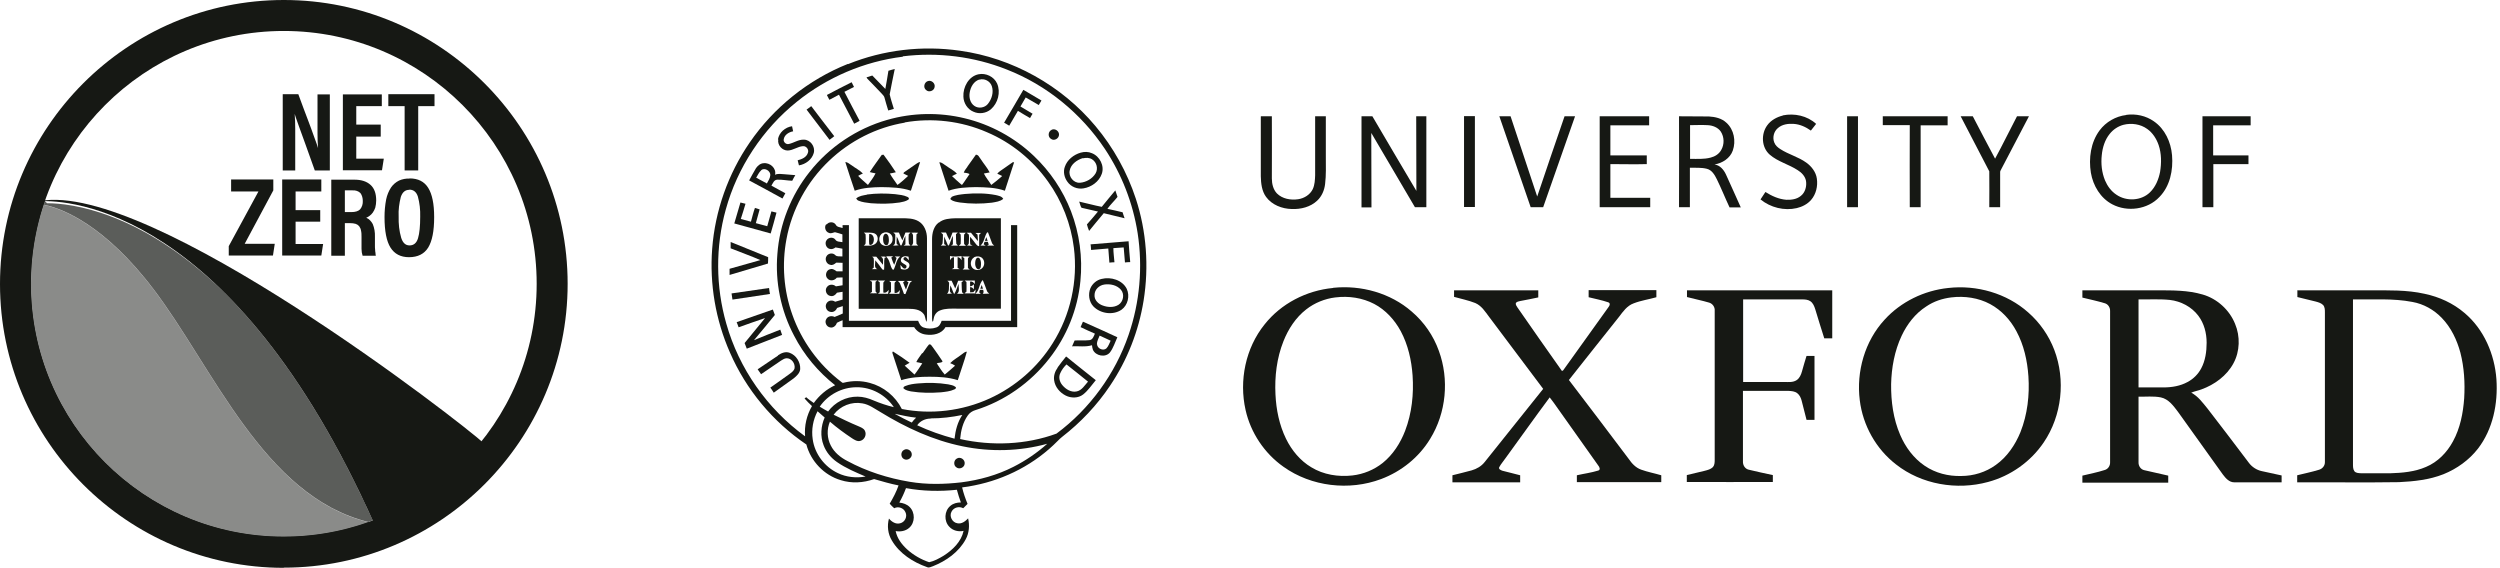 <svg width="317" height="72" viewBox="0 0 317 72" fill="none" xmlns="http://www.w3.org/2000/svg">
<path d="M114.052 63.732C114.511 63.778 114.994 63.939 115.338 64.284C116.05 64.973 116.05 66.259 115.292 66.925C114.833 67.338 114.167 67.453 113.57 67.338C113.753 68.257 114.327 69.015 114.994 69.635C115.797 70.37 116.785 70.944 117.818 71.288C118.461 71.151 119.082 70.806 119.656 70.462C120.804 69.727 121.883 68.693 122.182 67.315C121.539 67.453 120.827 67.292 120.368 66.787C119.679 66.075 119.725 64.789 120.505 64.146C120.873 63.824 121.355 63.709 121.838 63.709C121.654 63.181 121.47 62.653 121.332 62.102C119.196 62.331 117.015 62.286 114.879 61.895C114.649 62.515 114.373 63.112 114.052 63.687M118.002 53.076C117.336 53.076 116.67 53.374 116.303 53.926C117.818 54.638 119.403 55.189 121.034 55.625C121.149 54.569 121.424 53.512 122.021 52.617C120.712 52.892 119.357 53.053 118.025 53.053M113.501 52.502C114.19 52.892 114.902 53.237 115.614 53.581C115.774 53.352 115.958 53.145 116.165 52.961C115.269 52.869 114.373 52.663 113.501 52.479M103.671 52.134C103.097 53.214 102.867 54.477 103.051 55.694C103.304 57.554 104.567 59.208 106.243 59.989C107.323 60.517 108.586 60.632 109.757 60.425C108.517 59.897 107.254 59.369 106.128 58.588C105.371 58.06 104.75 57.325 104.429 56.452C103.993 55.327 104.084 54.041 104.567 52.938C104.245 52.663 103.947 52.387 103.625 52.111M105.715 52.594C106.749 53.099 107.782 53.604 108.838 54.041C109.137 54.178 109.505 54.293 109.665 54.615C109.918 55.097 109.642 55.763 109.091 55.901C108.701 56.016 108.333 55.763 108.012 55.556C107.047 54.913 106.105 54.224 105.233 53.466C104.819 54.431 104.865 55.579 105.348 56.498C105.784 57.371 106.588 58.014 107.438 58.45C109.895 59.782 112.605 60.632 115.338 61.091C117.52 61.459 119.725 61.413 121.906 61.16C124.203 60.862 126.454 60.242 128.521 59.185C130.06 58.404 131.506 57.417 132.793 56.268C129.302 57.233 125.581 57.325 122.044 56.59C118.324 55.832 114.856 54.224 111.64 52.249C110.905 51.836 110.216 51.285 109.344 51.147C107.989 50.894 106.542 51.468 105.715 52.571M103.97 51.583C104.314 51.79 104.659 51.997 105.003 52.18C105.853 51.009 107.277 50.274 108.747 50.297C109.459 50.297 110.148 50.504 110.768 50.779C111.594 51.124 112.467 51.422 113.34 51.629C112.306 50.067 110.492 49.08 108.609 49.103C106.772 49.103 104.98 50.044 103.947 51.56M114.741 15.549C111.135 16.146 107.759 17.868 105.118 20.395C102.339 23.036 100.41 26.573 99.721 30.339C99.124 33.508 99.376 36.839 100.456 39.87C101.627 43.223 103.809 46.232 106.634 48.391C106.726 48.46 106.84 48.597 106.978 48.529C108.058 48.253 109.206 48.253 110.285 48.552C112.031 49.011 113.547 50.251 114.35 51.859C118.071 52.594 122.021 52.111 125.489 50.527C128.75 49.034 131.575 46.577 133.482 43.522C135.732 39.962 136.697 35.621 136.169 31.419C135.801 28.41 134.653 25.47 132.884 23.013C130.932 20.28 128.245 18.075 125.145 16.766C121.883 15.342 118.209 14.906 114.695 15.526M114.488 7.189C109.596 7.786 104.865 9.807 101.03 12.908C96.712 16.375 93.497 21.221 92.027 26.573C90.718 31.281 90.741 36.333 92.096 41.041C93.704 46.737 97.286 51.836 102.086 55.327C101.971 53.995 102.293 52.64 102.959 51.491C102.638 51.193 102.316 50.871 102.017 50.527C102.086 50.481 102.155 50.412 102.224 50.366C102.523 50.642 102.867 50.871 103.189 51.101C103.878 50.136 104.819 49.332 105.899 48.85C103.74 47.151 101.949 45.015 100.685 42.557C99.009 39.388 98.274 35.759 98.572 32.199C98.848 28.433 100.295 24.758 102.66 21.796C105.141 18.649 108.632 16.307 112.49 15.204C115.683 14.286 119.105 14.217 122.32 14.998C125.581 15.778 128.636 17.432 131.07 19.752C133.137 21.704 134.768 24.115 135.801 26.779C136.881 29.581 137.294 32.659 136.995 35.644C136.651 39.227 135.25 42.672 133.022 45.497C130.657 48.529 127.372 50.848 123.698 51.997C123.307 52.111 122.94 52.341 122.71 52.686C122.09 53.558 121.838 54.615 121.746 55.671C125.765 56.567 130.083 56.406 133.964 54.982C138.167 51.859 141.405 47.426 143.104 42.465C144.528 38.331 144.919 33.876 144.253 29.558C143.656 25.746 142.232 22.094 140.096 18.879C137.087 14.377 132.724 10.795 127.671 8.82C123.514 7.166 118.921 6.592 114.465 7.143M107.529 8.131C112.008 6.316 116.946 5.742 121.723 6.431C128.36 7.35 134.607 10.841 138.902 15.985C141.175 18.695 142.921 21.841 144.023 25.195C145.378 29.329 145.7 33.807 145.011 38.102C144.391 41.96 142.944 45.658 140.762 48.896C139.108 51.377 137.018 53.581 134.676 55.396C134.469 55.556 134.285 55.74 134.102 55.924C131.254 58.818 127.51 60.77 123.537 61.551C123.032 61.666 122.527 61.734 121.998 61.803C122.159 62.515 122.412 63.227 122.687 63.893C122.504 64.077 122.32 64.261 122.136 64.444C121.631 64.169 120.942 64.33 120.666 64.858C120.322 65.432 120.735 66.259 121.401 66.351C121.929 66.466 122.412 66.098 122.756 65.731C122.963 66.603 122.894 67.568 122.458 68.372C121.585 70.002 119.977 71.128 118.301 71.794C118.048 71.863 117.795 72.046 117.543 71.909C115.774 71.288 114.052 70.186 113.087 68.532C112.582 67.706 112.467 66.672 112.72 65.754C113.064 66.167 113.593 66.511 114.144 66.351C114.741 66.213 115.085 65.501 114.81 64.95C114.58 64.398 113.891 64.169 113.386 64.444C113.179 64.261 112.995 64.077 112.812 63.87C113.248 63.135 113.661 62.355 113.937 61.551C112.881 61.344 111.87 61.045 110.837 60.747C109.482 61.229 107.989 61.321 106.611 60.885C104.498 60.264 102.798 58.473 102.247 56.36C97.998 53.489 94.599 49.401 92.555 44.693C90.741 40.582 89.96 36.012 90.305 31.533C90.672 26.733 92.326 22.048 95.059 18.075C98.113 13.62 102.5 10.106 107.506 8.108" fill="#161814"/>
<path d="M112.628 8.98C112.904 8.888 113.179 8.819 113.455 8.75C113.248 9.83 112.996 10.886 112.812 11.966C112.95 12.586 113.156 13.183 113.34 13.803C113.11 13.872 112.858 13.941 112.628 14.01C112.444 13.458 112.306 12.907 112.146 12.356C112.1 12.172 111.939 12.034 111.824 11.897C111.25 11.3 110.676 10.679 110.102 10.105C110.01 10.013 109.918 9.922 109.872 9.807C110.125 9.738 110.354 9.669 110.607 9.577C111.158 10.128 111.709 10.725 112.261 11.277C112.398 10.519 112.536 9.738 112.651 8.98" fill="#161814"/>
<path d="M124.18 10.082C123.468 10.312 123.077 11.024 122.963 11.713C122.848 12.333 123.009 13.068 123.56 13.435C124.088 13.803 124.869 13.665 125.259 13.183C125.765 12.563 126.017 11.69 125.765 10.932C125.558 10.289 124.823 9.899 124.18 10.105M124.088 9.416C125.007 9.232 126.04 9.715 126.431 10.588C126.913 11.69 126.545 13.091 125.627 13.872C125.03 14.377 124.134 14.492 123.445 14.17C122.687 13.872 122.182 13.068 122.159 12.264C122.09 11.047 122.825 9.669 124.088 9.416Z" fill="#161814"/>
<path d="M117.634 10.289C118.093 10.105 118.622 10.565 118.507 11.047C118.438 11.529 117.772 11.759 117.427 11.414C117.037 11.116 117.175 10.45 117.634 10.289Z" fill="#161814"/>
<path d="M104.865 12.034C105.898 11.483 106.932 10.955 107.988 10.427C108.08 10.611 108.195 10.817 108.287 11.024C107.874 11.231 107.483 11.437 107.07 11.644C107.713 12.861 108.333 14.101 108.999 15.319C108.769 15.456 108.54 15.571 108.31 15.686C107.667 14.469 107.024 13.229 106.381 12.011C105.967 12.218 105.577 12.448 105.164 12.655C105.072 12.471 104.957 12.264 104.865 12.08" fill="#161814"/>
<path d="M127.326 15.548C128.13 14.17 128.957 12.792 129.761 11.391C130.519 11.851 131.299 12.287 132.057 12.746C131.942 12.93 131.828 13.137 131.713 13.32C131.162 12.999 130.61 12.678 130.059 12.356C129.83 12.746 129.623 13.114 129.393 13.504C129.899 13.826 130.427 14.101 130.932 14.423C130.817 14.607 130.702 14.79 130.61 14.974C130.105 14.676 129.577 14.377 129.072 14.056C128.704 14.676 128.337 15.319 127.969 15.939C127.763 15.801 127.533 15.686 127.303 15.548" fill="#161814"/>
<path d="M102.247 13.918C102.454 13.757 102.66 13.62 102.867 13.459C103.832 14.745 104.819 16.008 105.784 17.271C105.577 17.432 105.371 17.593 105.187 17.73C104.222 16.444 103.235 15.181 102.27 13.895" fill="#161814"/>
<path d="M226.059 14.63C227.529 14.331 229.16 14.675 230.285 15.709C230.079 16.008 229.826 16.26 229.619 16.559C228.976 16.099 228.218 15.755 227.437 15.709C226.748 15.663 225.99 15.755 225.439 16.237C224.911 16.674 224.727 17.454 224.98 18.075C225.118 18.442 225.416 18.695 225.738 18.901C226.794 19.59 228.035 19.889 229.045 20.624C229.711 21.106 230.262 21.818 230.377 22.645C230.515 23.587 230.285 24.62 229.642 25.355C229.183 25.883 228.517 26.228 227.828 26.388C226.243 26.756 224.498 26.32 223.234 25.286C223.441 24.987 223.648 24.666 223.855 24.344C224.658 24.85 225.554 25.263 226.519 25.332C227.162 25.355 227.828 25.263 228.333 24.85C228.907 24.413 229.114 23.609 228.999 22.92C228.884 22.346 228.448 21.887 227.966 21.588C226.817 20.831 225.439 20.509 224.406 19.613C223.349 18.695 223.28 16.995 224.084 15.893C224.544 15.25 225.302 14.836 226.059 14.652" fill="#161814"/>
<path d="M269.259 15.824C268.57 16.008 267.95 16.421 267.514 16.973C266.894 17.73 266.595 18.718 266.503 19.683C266.388 20.762 266.503 21.864 266.916 22.875C267.215 23.587 267.697 24.253 268.363 24.689C269.627 25.562 271.51 25.47 272.612 24.391C273.324 23.702 273.715 22.737 273.898 21.796C274.082 20.67 274.082 19.476 273.715 18.396C273.439 17.593 272.957 16.835 272.268 16.352C271.418 15.732 270.27 15.572 269.259 15.824ZM269.627 14.561C270.844 14.4 272.107 14.676 273.117 15.388C274.518 16.352 275.276 18.029 275.414 19.683C275.575 21.566 275.161 23.61 273.806 24.988C272.314 26.573 269.741 26.917 267.835 25.907C266.342 25.126 265.401 23.541 265.125 21.91C264.826 20.073 265.102 18.052 266.227 16.536C267.031 15.457 268.271 14.745 269.604 14.584" fill="#161814"/>
<path d="M159.893 14.745C160.352 14.745 160.812 14.745 161.271 14.745C161.294 17.363 161.271 20.004 161.271 22.622C161.271 23.288 161.432 24.023 161.914 24.528C162.603 25.217 163.659 25.401 164.601 25.263C165.382 25.148 166.117 24.689 166.461 23.977C166.714 23.426 166.737 22.806 166.76 22.232C166.76 19.728 166.76 17.248 166.76 14.745C167.219 14.745 167.656 14.745 168.115 14.745C168.115 16.467 168.115 18.19 168.115 19.912C168.115 21.06 168.161 22.209 168.023 23.334C167.931 24.115 167.61 24.896 167.013 25.447C166.163 26.251 164.946 26.549 163.797 26.503C162.557 26.48 161.271 25.975 160.536 24.965C159.985 24.207 159.893 23.242 159.87 22.346C159.87 19.82 159.87 17.294 159.87 14.768" fill="#161814"/>
<path d="M172.593 14.745C173.075 14.745 173.534 14.745 174.017 14.745C175.877 17.891 177.714 21.06 179.598 24.207C179.598 21.06 179.575 17.891 179.575 14.745C179.988 14.745 180.424 14.745 180.861 14.745C180.861 18.58 180.861 22.438 180.861 26.274C180.378 26.274 179.896 26.274 179.414 26.274C177.577 23.127 175.716 19.981 173.879 16.858C173.879 20.004 173.902 23.15 173.902 26.297C173.488 26.297 173.052 26.297 172.639 26.297V14.745" fill="#161814"/>
<path d="M185.639 26.274C185.639 22.438 185.639 18.58 185.639 14.722C186.098 14.722 186.557 14.722 187.017 14.722V26.251C186.557 26.251 186.098 26.251 185.639 26.251" fill="#161814"/>
<path d="M190.094 14.745H191.541C192.666 18.144 193.791 21.543 194.917 24.919C196.065 21.52 197.213 18.121 198.385 14.745C198.821 14.745 199.28 14.745 199.717 14.745C198.362 18.58 197.007 22.438 195.674 26.274C195.146 26.274 194.618 26.274 194.09 26.274C192.758 22.438 191.426 18.58 190.117 14.745" fill="#161814"/>
<path d="M202.84 14.745C204.93 14.745 207.02 14.745 209.11 14.745C209.11 15.135 209.11 15.525 209.11 15.893C207.48 15.893 205.849 15.893 204.195 15.893C204.195 17.156 204.195 18.419 204.195 19.705C205.734 19.705 207.273 19.705 208.812 19.705C208.812 20.073 208.812 20.44 208.812 20.808C207.273 20.854 205.734 20.808 204.195 20.808C204.195 22.232 204.195 23.656 204.195 25.08C205.872 25.08 207.571 25.08 209.248 25.08V26.274C207.112 26.274 204.976 26.274 202.84 26.274C202.84 22.438 202.84 18.603 202.84 14.745Z" fill="#161814"/>
<path d="M214.3 15.847V20.142C215.173 20.142 216.069 20.211 216.919 19.981C217.47 19.843 217.975 19.522 218.251 19.016C218.664 18.304 218.641 17.386 218.205 16.697C217.837 16.146 217.148 15.893 216.505 15.87C215.77 15.824 215.012 15.87 214.277 15.87M212.899 26.274C212.922 22.438 212.899 18.58 212.899 14.745C214.163 14.768 215.426 14.745 216.689 14.768C217.47 14.813 218.32 14.997 218.917 15.571C219.881 16.444 220.134 17.891 219.72 19.085C219.376 20.073 218.388 20.693 217.401 20.854C218.09 20.946 218.572 21.52 218.848 22.117C219.491 23.495 220.088 24.896 220.731 26.297C220.249 26.297 219.766 26.297 219.307 26.297C218.756 25.125 218.274 23.908 217.699 22.737C217.424 22.186 217.079 21.566 216.436 21.405C215.724 21.221 215.012 21.29 214.277 21.267V26.274C213.818 26.274 213.359 26.274 212.899 26.274Z" fill="#161814"/>
<path d="M234.213 14.745H235.591C235.591 18.58 235.591 22.438 235.591 26.274C235.131 26.274 234.672 26.274 234.213 26.274V14.745Z" fill="#161814"/>
<path d="M238.714 14.745C241.47 14.745 244.203 14.745 246.959 14.745C246.959 15.135 246.959 15.502 246.959 15.893C245.81 15.893 244.685 15.893 243.537 15.893C243.537 19.361 243.537 22.806 243.537 26.274C243.077 26.274 242.618 26.274 242.159 26.274C242.136 22.806 242.159 19.338 242.159 15.87C241.01 15.87 239.885 15.87 238.737 15.87V14.722L238.714 14.745Z" fill="#161814"/>
<path d="M248.566 14.745C249.095 14.745 249.623 14.745 250.151 14.745C251.07 16.536 252.034 18.327 252.976 20.119C253.941 18.35 254.813 16.536 255.755 14.745C256.26 14.745 256.765 14.745 257.271 14.745C256.076 17.018 254.882 19.292 253.688 21.589C253.596 21.726 253.619 21.887 253.619 22.025C253.619 23.449 253.619 24.85 253.619 26.274C253.16 26.274 252.7 26.274 252.241 26.274C252.241 24.758 252.264 23.242 252.241 21.726C251.047 19.384 249.807 17.087 248.612 14.745" fill="#161814"/>
<path d="M279.25 14.745H285.382V15.893C283.797 15.893 282.213 15.893 280.628 15.893C280.628 17.156 280.628 18.419 280.628 19.705C282.121 19.705 283.613 19.705 285.106 19.705C285.106 20.073 285.106 20.44 285.106 20.808C283.613 20.808 282.121 20.808 280.651 20.808V26.274H279.273V14.745H279.25Z" fill="#161814"/>
<path d="M98.641 17.684C98.779 16.812 99.56 16.123 100.433 16.008C100.479 16.215 100.524 16.444 100.57 16.651C100.042 16.743 99.468 17.087 99.376 17.661C99.307 18.006 99.675 18.35 100.019 18.259C100.662 18.121 101.236 17.684 101.925 17.707C102.752 17.707 103.395 18.58 103.189 19.384C102.959 20.234 102.155 20.831 101.305 20.969C101.259 20.762 101.19 20.532 101.145 20.326C101.673 20.188 102.247 19.958 102.431 19.407C102.614 19.016 102.27 18.488 101.811 18.534C101.145 18.58 100.57 19.062 99.904 19.085C99.192 19.108 98.549 18.396 98.687 17.684" fill="#161814"/>
<path d="M133.32 16.467C133.734 16.238 134.285 16.582 134.285 17.064C134.285 17.57 133.665 17.914 133.274 17.616C132.838 17.363 132.884 16.674 133.343 16.467" fill="#161814"/>
<path d="M137.294 20.05C136.559 20.28 135.801 20.808 135.64 21.612C135.456 22.392 136.145 23.242 136.949 23.173C137.73 23.105 138.511 22.668 138.924 21.979C139.269 21.382 139.062 20.578 138.488 20.211C138.143 19.981 137.707 19.981 137.316 20.073M137.018 19.361C137.5 19.223 138.005 19.223 138.465 19.43C139.452 19.82 140.072 21.038 139.705 22.048C139.36 23.036 138.396 23.725 137.385 23.885C136.605 24.023 135.778 23.679 135.341 23.036C134.951 22.507 134.79 21.772 135.02 21.152C135.318 20.257 136.145 19.614 137.018 19.361Z" fill="#161814"/>
<path d="M111.801 19.637C111.801 19.637 111.961 19.637 112.03 19.614C112.581 20.349 113.11 21.084 113.592 21.841C113.339 21.91 113.087 21.956 112.834 22.002C113.11 22.508 113.477 22.967 113.799 23.449C114.281 23.105 114.717 22.714 115.154 22.301C114.947 22.209 114.763 22.117 114.557 22.002C114.557 21.864 114.717 21.796 114.809 21.727C115.292 21.405 115.751 21.061 116.233 20.739C116.371 20.647 116.509 20.555 116.67 20.555C116.302 21.773 115.889 22.967 115.498 24.184C114.304 23.771 113.018 23.748 111.755 23.725C110.629 23.748 109.458 23.794 108.379 24.184C107.965 22.99 107.575 21.773 107.184 20.555C107.506 20.555 107.713 20.808 107.965 20.946C108.448 21.313 108.999 21.566 109.412 22.002C109.205 22.094 108.999 22.186 108.815 22.301C109.182 22.714 109.642 23.059 110.055 23.449C110.4 22.967 110.767 22.508 111.02 21.979C110.767 21.933 110.514 21.887 110.285 21.819C110.767 21.061 111.318 20.349 111.824 19.614" fill="#161814"/>
<path d="M122.664 21.13C123.032 20.624 123.376 20.119 123.744 19.614C124.088 19.614 124.18 19.981 124.364 20.188C124.731 20.762 125.191 21.267 125.489 21.864C125.237 21.91 125.007 21.956 124.754 22.002C125.007 22.508 125.397 22.967 125.696 23.449C126.178 23.105 126.615 22.714 127.074 22.324C126.867 22.209 126.66 22.117 126.454 22.025C126.66 21.75 126.982 21.589 127.258 21.382C127.648 21.13 128.016 20.831 128.406 20.578C128.452 20.578 128.544 20.578 128.59 20.578C128.199 21.773 127.809 22.99 127.418 24.184C126.247 23.771 124.984 23.748 123.744 23.725C122.572 23.748 121.378 23.794 120.276 24.184C119.885 22.99 119.495 21.773 119.104 20.578C119.472 20.578 119.702 20.877 120 21.038C120.437 21.382 120.965 21.589 121.332 22.025C121.126 22.117 120.919 22.209 120.712 22.324C121.103 22.691 121.516 23.082 121.929 23.426H121.998C122.343 22.99 122.618 22.508 122.94 22.071C122.71 21.933 122.458 21.933 122.205 21.887C122.297 21.612 122.504 21.382 122.664 21.152" fill="#161814"/>
<path d="M96.528 21.589C96.23 21.841 96.092 22.209 95.885 22.53C96.345 22.783 96.781 23.013 97.24 23.265C97.424 22.921 97.654 22.599 97.677 22.186C97.677 21.658 96.965 21.221 96.528 21.566M95.817 21.382C96.046 21.038 96.391 20.716 96.827 20.693C97.631 20.601 98.481 21.336 98.274 22.163C98.641 21.979 99.078 22.071 99.468 22.094C99.927 22.14 100.387 22.163 100.846 22.209C100.708 22.439 100.571 22.668 100.456 22.921C99.813 22.898 99.193 22.76 98.55 22.783C98.136 22.806 97.998 23.242 97.815 23.541C98.412 23.863 98.986 24.184 99.583 24.506C99.468 24.735 99.33 24.942 99.216 25.172C97.815 24.391 96.391 23.633 94.99 22.875C95.265 22.37 95.541 21.864 95.84 21.359" fill="#161814"/>
<path d="M141.428 24.161C141.52 24.436 141.611 24.712 141.703 24.965C141.29 25.493 140.808 25.929 140.417 26.48C141.06 26.618 141.703 26.756 142.346 26.917C142.415 27.169 142.507 27.422 142.599 27.675C141.726 27.468 140.831 27.238 139.958 27.032C139.338 27.79 138.695 28.524 138.098 29.282C137.983 29.007 137.891 28.731 137.822 28.456C138.304 27.927 138.764 27.376 139.223 26.825C138.534 26.641 137.822 26.526 137.133 26.343C136.972 26.113 136.949 25.814 136.834 25.562C137.799 25.769 138.741 26.044 139.705 26.228C140.256 25.516 140.854 24.85 141.428 24.138" fill="#161814"/>
<path d="M109.918 24.666C111.112 24.506 112.306 24.506 113.5 24.62C114.029 24.689 114.58 24.735 115.062 24.965C115.223 25.011 115.338 25.218 115.154 25.332C114.832 25.539 114.442 25.608 114.075 25.677C112.857 25.861 111.64 25.861 110.423 25.769C109.895 25.7 109.343 25.654 108.861 25.447C108.723 25.401 108.654 25.286 108.563 25.172C108.93 24.827 109.458 24.781 109.918 24.689" fill="#161814"/>
<path d="M120.666 24.965C121.171 24.712 121.769 24.666 122.343 24.597C123.652 24.482 124.984 24.482 126.27 24.735C126.615 24.827 127.028 24.873 127.212 25.217C126.798 25.562 126.27 25.608 125.765 25.699C124.433 25.86 123.055 25.86 121.723 25.677C121.332 25.608 120.896 25.562 120.574 25.309C120.436 25.217 120.574 25.056 120.666 25.011" fill="#161814"/>
<path d="M93.106 28.341C93.382 27.445 93.635 26.572 93.887 25.677C94.094 25.722 94.324 25.791 94.53 25.837C94.347 26.48 94.14 27.123 93.933 27.767C94.37 27.881 94.783 27.996 95.219 28.111C95.38 27.537 95.518 26.94 95.725 26.366C95.931 26.434 96.115 26.48 96.322 26.549C96.161 27.123 96 27.721 95.84 28.295C96.322 28.41 96.804 28.57 97.286 28.685C97.447 28.065 97.654 27.422 97.815 26.802C98.021 26.848 98.251 26.917 98.458 26.963C98.228 27.858 97.975 28.731 97.723 29.604C96.184 29.167 94.622 28.754 93.061 28.318" fill="#161814"/>
<path d="M113.845 35.621C113.845 35.621 114.074 35.805 114.12 35.943C114.304 36.379 114.465 36.839 114.626 37.275C114.672 37.275 114.763 37.275 114.809 37.298C114.993 36.839 115.154 36.379 115.361 35.92C115.43 35.782 115.544 35.713 115.659 35.621C115.429 35.621 115.177 35.621 114.947 35.621C115.016 35.667 115.131 35.759 115.2 35.805C115.085 36.104 114.993 36.425 114.878 36.724C114.74 36.425 114.626 36.104 114.511 35.805C114.557 35.759 114.672 35.667 114.74 35.621C114.442 35.621 114.12 35.621 113.822 35.621M112.742 35.621C112.742 35.621 112.903 35.736 112.972 35.805C112.972 36.219 112.995 36.632 112.972 37.022C112.903 37.068 112.788 37.183 112.742 37.252C113.179 37.252 113.615 37.252 114.029 37.252C114.052 37.091 114.097 36.931 114.12 36.77C113.937 36.999 113.753 37.206 113.431 37.137C113.431 36.724 113.408 36.333 113.431 35.92C113.431 35.782 113.592 35.713 113.661 35.621C113.363 35.621 113.041 35.621 112.742 35.621ZM111.318 35.621C111.318 35.621 111.479 35.736 111.548 35.782C111.548 36.219 111.594 36.655 111.548 37.068C111.479 37.114 111.364 37.206 111.318 37.229C111.755 37.275 112.191 37.229 112.605 37.252C112.651 37.091 112.674 36.908 112.696 36.747C112.513 36.977 112.329 37.183 112.007 37.091C112.007 36.678 111.985 36.288 112.007 35.874C112.007 35.736 112.168 35.667 112.237 35.575C111.939 35.575 111.617 35.575 111.318 35.575M110.308 35.575C110.308 35.575 110.492 35.69 110.561 35.736C110.561 36.173 110.561 36.586 110.561 37.022C110.469 37.068 110.4 37.137 110.308 37.183C110.607 37.206 110.905 37.183 111.227 37.183C111.158 37.114 111.066 37.045 111.02 36.953C110.997 36.54 111.02 36.15 111.02 35.736C111.089 35.667 111.181 35.621 111.25 35.553C110.951 35.553 110.629 35.553 110.308 35.553M114.465 32.567C114.212 32.705 114.143 33.095 114.35 33.279C114.511 33.417 114.74 33.508 114.901 33.646C115.016 33.807 114.924 34.06 114.718 34.06C114.442 34.037 114.35 33.738 114.166 33.6C114.166 33.761 114.212 33.945 114.235 34.106C114.488 34.175 114.763 34.243 115.016 34.106C115.292 33.991 115.407 33.623 115.246 33.394C115.085 33.164 114.763 33.118 114.58 32.911C114.488 32.728 114.718 32.521 114.901 32.636C115.039 32.751 115.131 32.888 115.246 33.003C115.246 32.843 115.223 32.682 115.2 32.544C114.947 32.498 114.672 32.429 114.465 32.59M112.444 32.636C112.88 33.049 112.834 33.784 113.202 34.197H113.317C113.615 33.623 113.638 32.911 114.143 32.521C113.914 32.521 113.684 32.521 113.454 32.521C113.5 32.567 113.615 32.659 113.684 32.705C113.615 33.003 113.5 33.302 113.385 33.577C113.225 33.279 113.133 32.98 113.018 32.659C113.087 32.613 113.202 32.544 113.248 32.498C112.949 32.498 112.651 32.498 112.375 32.498C112.375 32.521 112.421 32.59 112.444 32.613M110.515 32.498C110.515 32.498 110.79 32.659 110.79 32.797C110.836 33.187 110.79 33.554 110.79 33.945C110.744 33.991 110.629 34.083 110.561 34.129C110.79 34.129 111.043 34.129 111.273 34.129C110.767 33.991 111.02 33.371 110.974 33.003C111.318 33.371 111.594 33.784 111.893 34.175C111.939 34.175 112.053 34.197 112.099 34.221C112.168 33.715 112.053 33.187 112.168 32.682L112.398 32.613C112.168 32.475 111.916 32.544 111.663 32.544C112.122 32.705 111.939 33.21 111.962 33.577C111.663 33.233 111.387 32.888 111.112 32.544C110.905 32.544 110.721 32.544 110.515 32.544M115.544 29.512C115.866 29.673 115.751 30.041 115.774 30.316C115.774 30.615 115.866 30.959 115.544 31.143C115.843 31.143 116.141 31.143 116.417 31.143C116.371 31.097 116.256 30.982 116.21 30.913C116.187 30.523 116.187 30.11 116.21 29.719C116.256 29.673 116.371 29.581 116.417 29.512C116.118 29.489 115.82 29.489 115.521 29.512M113.271 29.512C113.271 29.512 113.546 29.65 113.523 29.811C113.523 30.155 113.523 30.477 113.477 30.822C113.477 30.982 113.34 31.051 113.248 31.143C113.477 31.143 113.73 31.143 113.96 31.097C113.891 31.051 113.776 30.982 113.707 30.959C113.661 30.638 113.707 30.316 113.707 29.995C113.914 30.339 114.006 30.753 114.189 31.12C114.212 31.12 114.281 31.12 114.304 31.12C114.488 30.73 114.603 30.293 114.809 29.903C114.809 30.27 114.809 30.615 114.809 30.982C114.74 31.028 114.626 31.12 114.58 31.143C114.878 31.143 115.177 31.143 115.452 31.143C115.407 31.074 115.292 30.982 115.246 30.913C115.2 30.523 115.2 30.11 115.223 29.719C115.269 29.673 115.384 29.558 115.452 29.489C115.223 29.489 115.016 29.489 114.809 29.489C114.672 29.811 114.557 30.155 114.419 30.477C114.258 30.155 114.12 29.811 113.983 29.489C113.776 29.489 113.546 29.489 113.34 29.489M111.985 29.535C111.364 29.788 111.318 30.776 111.916 31.074C112.467 31.396 113.225 30.959 113.179 30.316C113.248 29.696 112.513 29.26 111.985 29.535ZM109.55 29.489C109.55 29.489 109.711 29.65 109.757 29.719C109.78 30.087 109.78 30.454 109.757 30.844C109.757 31.005 109.596 31.051 109.527 31.143C109.986 31.143 110.492 31.235 110.928 30.959C111.41 30.684 111.433 29.834 110.905 29.604C110.492 29.444 110.009 29.512 109.573 29.489M108.884 27.675H114.327C115.062 27.675 115.843 27.675 116.486 28.066C117.221 28.502 117.542 29.398 117.542 30.224C117.542 33.554 117.542 36.885 117.542 40.192C117.542 40.398 117.542 40.605 117.496 40.812C117.29 40.513 117.359 40.077 117.106 39.801C116.67 39.227 115.889 39.158 115.223 39.158C113.11 39.158 110.997 39.158 108.884 39.158C108.884 35.323 108.884 31.511 108.884 27.675Z" fill="#161814"/>
<path d="M123.72 37.252C123.927 37.252 124.157 37.252 124.363 37.252C124.294 37.183 124.226 37.137 124.157 37.068C124.18 36.953 124.226 36.862 124.249 36.747C124.386 36.747 124.524 36.747 124.662 36.747C124.731 36.931 124.754 37.091 124.616 37.252C124.892 37.252 125.167 37.252 125.443 37.229C125.328 37.137 125.19 37.045 125.144 36.885C124.96 36.425 124.823 35.966 124.616 35.507C124.134 35.966 124.226 36.793 123.697 37.229M122.319 35.575C122.319 35.575 122.503 35.713 122.549 35.759C122.549 36.173 122.572 36.586 122.549 36.977C122.48 37.022 122.365 37.137 122.296 37.206C122.756 37.206 123.192 37.206 123.651 37.206C123.674 37.045 123.697 36.862 123.72 36.701C123.605 36.816 123.514 36.931 123.422 37.045C123.284 37.045 123.146 37.068 123.008 37.068C123.008 36.839 123.008 36.609 123.008 36.402C123.238 36.402 123.376 36.54 123.491 36.701C123.491 36.471 123.491 36.264 123.491 36.035C123.353 36.196 123.215 36.288 123.008 36.31C123.008 36.104 123.008 35.92 123.008 35.713C123.284 35.644 123.468 35.828 123.605 36.035C123.605 35.874 123.605 35.736 123.605 35.575C123.192 35.575 122.756 35.575 122.342 35.575M120.092 35.575C120.229 35.69 120.39 35.782 120.344 35.989C120.298 36.402 120.413 36.908 120.092 37.252C120.321 37.252 120.528 37.252 120.735 37.206C120.252 37.091 120.528 36.494 120.482 36.173C120.712 36.517 120.781 36.931 120.987 37.298C121.263 36.885 121.355 36.402 121.561 35.966C121.493 36.379 121.768 36.953 121.355 37.252C121.63 37.252 121.929 37.252 122.205 37.252C122.159 37.206 122.044 37.114 121.998 37.068C121.929 36.655 121.952 36.219 121.929 35.782C122.021 35.713 122.113 35.667 122.182 35.599C121.952 35.599 121.722 35.599 121.493 35.599C121.378 35.92 121.24 36.264 121.125 36.586C120.964 36.264 120.827 35.92 120.666 35.599C120.459 35.599 120.252 35.599 120.023 35.599M123.514 32.636C123.077 32.888 122.962 33.554 123.284 33.945C123.582 34.312 124.18 34.335 124.524 34.014C124.892 33.692 124.892 33.026 124.524 32.705C124.249 32.475 123.835 32.452 123.514 32.613M122.021 32.544C122.021 32.544 122.182 32.682 122.273 32.728C122.273 33.141 122.296 33.554 122.273 33.968C122.227 34.014 122.113 34.129 122.067 34.175C122.365 34.175 122.664 34.175 122.962 34.175C122.894 34.129 122.779 34.037 122.733 33.991C122.733 33.6 122.733 33.21 122.733 32.819C122.733 32.659 122.894 32.613 122.962 32.521C122.664 32.521 122.342 32.521 122.044 32.521M120.459 32.452C120.459 32.636 120.459 32.819 120.459 33.003C120.574 32.797 120.712 32.613 120.964 32.613C120.964 33.072 120.964 33.532 120.964 33.968C120.895 34.014 120.758 34.083 120.689 34.129C121.01 34.129 121.355 34.129 121.699 34.129C121.63 34.083 121.493 34.014 121.424 33.968C121.424 33.508 121.424 33.049 121.424 32.613C121.676 32.613 121.814 32.819 121.929 33.003C121.929 32.819 121.929 32.659 121.929 32.475C121.447 32.521 120.964 32.567 120.505 32.475M124.294 31.143C124.524 31.143 124.754 31.143 124.983 31.143C124.915 31.097 124.8 31.028 124.731 30.982C124.754 30.867 124.8 30.753 124.846 30.661C124.983 30.661 125.121 30.661 125.259 30.661C125.305 30.776 125.328 30.89 125.374 31.005C125.328 31.051 125.213 31.12 125.167 31.143C125.466 31.143 125.764 31.143 126.063 31.143C125.971 31.051 125.833 30.959 125.787 30.822C125.604 30.385 125.466 29.903 125.282 29.466H125.167C124.8 29.995 124.823 30.73 124.317 31.143M122.572 29.512C122.572 29.512 122.756 29.65 122.848 29.742C122.893 30.064 122.871 30.408 122.848 30.73C122.871 30.913 122.779 31.051 122.595 31.12C122.848 31.166 123.1 31.166 123.33 31.12C123.261 31.097 123.1 31.028 123.031 31.005C122.985 30.684 122.985 30.339 123.008 30.018C123.238 30.27 123.445 30.546 123.651 30.822C123.789 30.982 123.904 31.212 124.157 31.212C124.157 30.753 124.157 30.293 124.157 29.834C124.157 29.673 124.317 29.627 124.409 29.535C124.157 29.535 123.927 29.535 123.674 29.535C123.766 29.604 123.858 29.673 123.95 29.742C123.996 30.018 123.973 30.293 123.996 30.569C123.697 30.224 123.422 29.857 123.123 29.512C122.916 29.512 122.733 29.512 122.526 29.512M121.607 29.512C121.607 29.512 121.768 29.696 121.814 29.742C121.837 30.133 121.837 30.523 121.814 30.936C121.768 30.982 121.653 31.097 121.584 31.166H122.48C122.48 31.166 122.319 31.005 122.25 30.936C122.227 30.546 122.227 30.133 122.25 29.742C122.296 29.696 122.411 29.581 122.457 29.512H121.584M119.334 29.512C119.334 29.512 119.494 29.65 119.563 29.719C119.563 30.087 119.563 30.454 119.517 30.822C119.517 30.982 119.38 31.051 119.288 31.143C119.494 31.143 119.724 31.143 119.931 31.143V31.074C119.931 31.074 119.77 30.982 119.724 30.959C119.701 30.638 119.724 30.316 119.724 29.995C119.908 30.362 120.023 30.753 120.206 31.12C120.229 31.12 120.298 31.12 120.321 31.12C120.505 30.73 120.62 30.293 120.826 29.903C120.826 30.27 120.826 30.615 120.826 30.982C120.758 31.028 120.643 31.12 120.597 31.143C120.895 31.143 121.194 31.143 121.47 31.143C121.424 31.074 121.309 30.982 121.263 30.913C121.217 30.523 121.217 30.11 121.217 29.696C121.286 29.65 121.401 29.535 121.447 29.489C121.217 29.489 121.01 29.489 120.781 29.489C120.666 29.811 120.528 30.133 120.413 30.454C120.229 30.155 120.092 29.811 119.954 29.489C119.747 29.489 119.517 29.489 119.311 29.489M119.058 28.226C119.632 27.744 120.436 27.698 121.148 27.675C123.077 27.675 124.983 27.675 126.913 27.675C126.913 31.488 126.913 35.323 126.913 39.135C125.052 39.135 123.192 39.135 121.332 39.135C120.62 39.135 119.862 39.089 119.196 39.365C118.76 39.526 118.461 39.939 118.392 40.398C118.346 40.513 118.392 40.72 118.231 40.789C118.208 40.651 118.185 40.536 118.185 40.398C118.185 37.045 118.185 33.692 118.185 30.316C118.185 29.558 118.392 28.709 119.012 28.226" fill="#161814"/>
<path d="M104.819 28.479C105.072 28.088 105.715 28.088 105.967 28.479C106.128 28.823 106.542 28.8 106.84 28.915C106.84 28.823 106.84 28.639 106.84 28.547C107.116 28.547 107.368 28.547 107.644 28.547C107.644 32.59 107.644 36.632 107.644 40.674C110.561 40.674 113.501 40.674 116.417 40.674C116.555 41.018 116.716 41.386 117.106 41.524C117.612 41.707 118.209 41.707 118.714 41.524C119.104 41.409 119.288 41.018 119.403 40.674C122.343 40.674 125.282 40.674 128.199 40.674C128.199 36.632 128.199 32.59 128.199 28.547H128.98C128.98 32.865 128.98 37.16 128.98 41.478C125.948 41.478 122.917 41.478 119.885 41.478C119.403 42.35 118.301 42.557 117.382 42.419C116.785 42.35 116.234 42.006 115.912 41.478C112.88 41.478 109.872 41.478 106.84 41.478C106.84 41.179 106.84 40.904 106.84 40.605C106.588 40.697 106.358 40.812 106.128 40.926C106.013 41.271 105.692 41.593 105.301 41.524C104.796 41.478 104.498 40.835 104.796 40.421C105.003 40.077 105.485 40.008 105.83 40.191C106.174 40.054 106.519 39.893 106.863 39.755C106.863 39.434 106.863 39.135 106.863 38.813C106.634 38.882 106.404 38.951 106.151 39.043C106.013 39.365 105.692 39.64 105.301 39.548C104.773 39.48 104.521 38.791 104.865 38.377C105.118 38.056 105.577 38.033 105.899 38.262C106.22 38.17 106.519 38.079 106.84 37.987C106.84 37.665 106.84 37.344 106.84 36.999C106.611 37.045 106.358 37.068 106.128 37.114C105.945 37.39 105.646 37.619 105.301 37.527C104.773 37.459 104.521 36.747 104.888 36.356C105.164 36.012 105.692 36.035 105.99 36.31C106.266 36.264 106.565 36.218 106.84 36.172V35.185C106.588 35.185 106.335 35.185 106.105 35.208C105.83 35.575 105.256 35.69 104.934 35.323C104.544 34.955 104.773 34.197 105.301 34.128C105.6 34.036 105.853 34.243 106.082 34.404C106.335 34.404 106.588 34.404 106.84 34.404C106.84 34.036 106.84 33.692 106.84 33.325C106.565 33.325 106.312 33.302 106.036 33.302C105.83 33.485 105.577 33.669 105.279 33.577C104.819 33.508 104.544 32.911 104.796 32.498C105.003 32.107 105.6 32.016 105.899 32.337C106.128 32.59 106.519 32.475 106.817 32.521V31.533C106.519 31.487 106.243 31.418 105.945 31.372C105.738 31.533 105.462 31.648 105.187 31.556C104.75 31.441 104.544 30.844 104.796 30.477C105.026 30.086 105.646 30.017 105.922 30.385C106.105 30.683 106.496 30.637 106.817 30.706C106.817 30.385 106.817 30.063 106.817 29.719C106.496 29.627 106.197 29.512 105.876 29.443C105.623 29.489 105.393 29.65 105.118 29.535C104.658 29.397 104.475 28.777 104.773 28.41" fill="#161814"/>
<path d="M110.193 29.673C110.859 29.604 110.951 30.546 110.629 30.936C110.538 31.051 110.239 31.143 110.216 30.936C110.17 30.523 110.216 30.086 110.216 29.673" fill="#161814"/>
<path d="M112.191 29.673C112.444 29.535 112.651 29.856 112.674 30.063C112.72 30.385 112.766 30.798 112.536 31.051C112.26 31.211 112.031 30.89 112.008 30.66C111.962 30.339 111.916 29.902 112.191 29.673Z" fill="#161814"/>
<path d="M124.892 30.523C124.961 30.362 125.006 30.201 125.075 30.063C125.121 30.224 125.167 30.385 125.236 30.546C125.121 30.546 125.006 30.546 124.892 30.546" fill="#161814"/>
<path d="M138.304 30.982C139.912 30.867 141.497 30.706 143.104 30.592C143.15 31.464 143.242 32.36 143.311 33.233C143.081 33.233 142.875 33.256 142.645 33.279C142.599 32.636 142.53 32.016 142.484 31.372C142.048 31.395 141.612 31.441 141.175 31.464C141.175 32.061 141.267 32.658 141.313 33.256C141.106 33.256 140.877 33.279 140.67 33.302C140.624 32.705 140.578 32.107 140.532 31.51C139.82 31.579 139.085 31.625 138.35 31.694C138.35 31.441 138.304 31.189 138.281 30.936" fill="#161814"/>
<path d="M92.647 30.683C94.232 31.326 95.816 31.97 97.401 32.612C97.401 32.888 97.401 33.141 97.378 33.416C95.747 33.899 94.117 34.381 92.509 34.863C92.509 34.611 92.509 34.335 92.509 34.082C93.818 33.715 95.127 33.347 96.413 32.98C95.173 32.429 93.887 31.992 92.647 31.487C92.647 31.235 92.647 30.959 92.647 30.706" fill="#161814"/>
<path d="M123.882 32.705C124.043 32.613 124.203 32.705 124.272 32.865C124.41 33.141 124.41 33.485 124.364 33.807C124.364 33.968 124.226 34.151 124.043 34.151C123.767 34.083 123.675 33.761 123.652 33.508C123.652 33.233 123.652 32.888 123.882 32.705Z" fill="#161814"/>
<path d="M140.027 36.08C139.361 36.172 138.787 36.724 138.787 37.413C138.741 38.056 139.292 38.561 139.843 38.745C140.463 38.974 141.221 39.02 141.818 38.653C142.438 38.262 142.622 37.321 142.14 36.746C141.634 36.149 140.762 35.966 140.004 36.08M139.682 35.368C140.854 35.07 142.323 35.506 142.875 36.632C143.288 37.527 143.012 38.699 142.209 39.273C141.129 40.008 139.521 39.778 138.626 38.836C138.075 38.239 137.96 37.298 138.258 36.563C138.511 35.966 139.062 35.506 139.682 35.368Z" fill="#161814"/>
<path d="M124.295 36.632C124.341 36.471 124.41 36.31 124.479 36.126C124.525 36.287 124.593 36.448 124.639 36.608C124.548 36.608 124.387 36.608 124.295 36.608" fill="#161814"/>
<path d="M169.332 37.711C168 37.872 166.691 38.4 165.635 39.227C164.302 40.26 163.361 41.707 162.741 43.269C161.891 45.405 161.615 47.747 161.73 50.021C161.822 51.95 162.212 53.879 163.062 55.625C163.774 57.095 164.877 58.427 166.278 59.253C167.816 60.195 169.7 60.494 171.491 60.287C172.892 60.126 174.224 59.575 175.326 58.702C176.635 57.646 177.577 56.176 178.174 54.614C179.024 52.386 179.277 49.975 179.116 47.609C178.978 45.68 178.542 43.728 177.623 42.006C176.842 40.559 175.694 39.296 174.247 38.538C172.754 37.757 171.009 37.504 169.355 37.711M169.057 36.494C172.593 36.126 176.314 37.16 179.001 39.502C180.563 40.834 181.757 42.557 182.446 44.486C183.778 48.115 183.388 52.34 181.344 55.648C179.92 57.99 177.692 59.782 175.12 60.746C171.078 62.262 166.278 61.711 162.741 59.184C160.329 57.485 158.584 54.867 157.941 51.996C157.091 48.252 157.941 44.118 160.352 41.133C162.442 38.492 165.657 36.838 169.011 36.517" fill="#161814"/>
<path d="M247.419 37.711C246.293 37.849 245.191 38.216 244.249 38.859C242.848 39.755 241.815 41.11 241.126 42.58C240.23 44.486 239.84 46.622 239.794 48.712C239.771 50.894 240.069 53.122 240.942 55.143C241.608 56.705 242.664 58.128 244.065 59.07C245.42 59.989 247.051 60.402 248.682 60.356C250.243 60.356 251.805 59.874 253.068 58.955C254.492 57.945 255.526 56.429 256.192 54.798C257.087 52.547 257.363 50.09 257.202 47.702C257.064 45.727 256.628 43.751 255.686 42.006C254.929 40.582 253.803 39.342 252.356 38.561C250.864 37.757 249.095 37.505 247.419 37.711ZM247.028 36.517C250.634 36.103 254.446 37.183 257.179 39.617C258.649 40.904 259.797 42.557 260.486 44.371C261.933 48.184 261.451 52.685 259.154 56.084C257.501 58.542 254.929 60.356 252.081 61.114C248.131 62.193 243.652 61.436 240.414 58.886C237.887 56.934 236.211 53.949 235.82 50.756C235.361 47.105 236.464 43.246 238.967 40.536C241.034 38.262 243.974 36.838 247.028 36.517Z" fill="#161814"/>
<path d="M92.762 37.206C94.347 36.976 95.931 36.746 97.516 36.517C97.539 36.77 97.585 37.022 97.631 37.275C96.046 37.504 94.461 37.757 92.877 37.987C92.831 37.734 92.808 37.481 92.762 37.229" fill="#161814"/>
<path d="M184.375 36.816H195.054C195.054 37.114 195.054 37.413 195.054 37.711C194.297 37.872 193.516 38.033 192.758 38.17C192.574 38.216 192.344 38.239 192.207 38.423C192.161 38.653 192.321 38.837 192.436 39.02C194.274 41.661 196.111 44.303 197.971 46.921C198.04 47.105 198.201 47.013 198.27 46.875C200.176 44.234 202.059 41.569 203.965 38.928C204.126 38.745 204.218 38.423 203.92 38.331C203.116 38.056 202.266 37.895 201.439 37.688C201.439 37.39 201.439 37.091 201.439 36.792H210.029C210.029 37.091 210.029 37.39 210.029 37.688C209.064 37.964 208.076 38.102 207.135 38.469C206.308 38.768 205.803 39.503 205.298 40.169C203.185 42.833 201.049 45.497 198.936 48.184C201.462 51.491 203.988 54.821 206.492 58.151C206.905 58.748 207.387 59.3 208.099 59.552C208.926 59.851 209.799 60.012 210.649 60.264C210.649 60.563 210.649 60.861 210.649 61.137C207.089 61.137 203.529 61.137 199.946 61.137C199.946 60.838 199.946 60.54 199.946 60.264C200.842 60.058 201.761 59.943 202.656 59.667C202.978 59.575 202.817 59.208 202.656 59.024C200.911 56.544 199.142 54.086 197.397 51.606C197.098 51.193 196.823 50.779 196.501 50.389C194.618 52.915 192.804 55.487 190.943 58.036C190.668 58.45 190.323 58.817 190.094 59.254C190.002 59.506 190.323 59.621 190.507 59.69C191.265 59.897 192.023 60.058 192.758 60.264C192.758 60.563 192.758 60.861 192.758 61.16C189.887 61.16 187.039 61.16 184.168 61.16C184.168 60.861 184.168 60.563 184.168 60.264C184.972 60.058 185.776 59.874 186.603 59.644C187.246 59.461 187.843 59.116 188.256 58.588C190.737 55.51 193.194 52.387 195.675 49.309C193.401 46.255 191.104 43.246 188.831 40.192C188.325 39.526 187.866 38.768 187.062 38.423C186.189 38.079 185.271 37.895 184.375 37.642C184.375 37.344 184.375 37.045 184.375 36.747" fill="#161814"/>
<path d="M213.933 36.815C220.065 36.815 226.197 36.815 232.329 36.815V42.902C231.984 42.902 231.663 42.902 231.318 42.902C230.928 41.661 230.538 40.444 230.17 39.204C230.055 38.837 229.894 38.423 229.55 38.193C229.251 37.987 228.861 37.964 228.516 37.964C226.013 37.964 223.533 37.964 221.029 37.964C221.029 41.455 221.029 44.946 221.029 48.437H226.289C226.794 48.437 227.345 48.505 227.805 48.207C228.195 47.954 228.379 47.495 228.494 47.081C228.677 46.438 228.861 45.772 229.068 45.129C229.412 45.129 229.734 45.129 230.078 45.129C230.078 47.839 230.078 50.549 230.078 53.236C229.734 53.236 229.412 53.236 229.068 53.236C228.861 52.433 228.654 51.606 228.448 50.802C228.356 50.458 228.195 50.09 227.896 49.86C227.575 49.608 227.161 49.585 226.771 49.562H221.006C221.006 52.547 221.006 55.533 221.006 58.519C220.984 58.978 221.259 59.438 221.718 59.552C222.729 59.805 223.762 60.012 224.796 60.241C224.796 60.54 224.796 60.815 224.796 61.114C221.167 61.137 217.539 61.114 213.887 61.114C213.887 60.815 213.887 60.517 213.887 60.241C214.645 60.057 215.426 59.874 216.183 59.69C216.528 59.598 216.918 59.506 217.194 59.231C217.401 59.001 217.424 58.657 217.424 58.335C217.424 52.019 217.424 45.703 217.424 39.411C217.47 38.951 217.171 38.515 216.735 38.377C215.816 38.102 214.851 37.918 213.91 37.665V36.792" fill="#161814"/>
<path d="M271.166 37.964C271.166 41.684 271.166 45.405 271.166 49.125C272.222 49.125 273.278 49.125 274.335 49.125C275.391 49.125 276.471 48.942 277.389 48.436C278.124 48.046 278.721 47.449 279.112 46.714C279.64 45.726 279.801 44.578 279.801 43.453C279.801 42.235 279.479 40.995 278.744 40.031C277.895 38.905 276.54 38.193 275.139 38.032C273.807 37.895 272.475 37.987 271.143 37.964M264.046 36.815H273.531C275.46 36.815 277.412 36.792 279.296 37.344C281.133 37.872 282.695 39.296 283.407 41.064C284.073 42.649 284.027 44.555 283.2 46.071C282.35 47.656 280.788 48.781 279.135 49.378C278.722 49.539 278.262 49.608 277.849 49.791C278.722 50.251 279.296 51.055 279.916 51.812C281.684 54.086 283.407 56.383 285.152 58.679C285.543 59.208 286.14 59.598 286.783 59.736C287.633 59.92 288.459 60.103 289.309 60.287C289.309 60.586 289.309 60.884 289.309 61.16C287.311 61.16 285.313 61.16 283.315 61.16C282.649 61.16 282.212 60.632 281.845 60.149C279.962 57.508 278.055 54.867 276.172 52.226C275.598 51.468 274.978 50.595 273.99 50.389C273.049 50.205 272.107 50.32 271.166 50.297C271.166 53.076 271.166 55.832 271.166 58.611C271.143 59.07 271.441 59.529 271.9 59.621C272.911 59.874 273.922 60.057 274.932 60.31C274.932 60.609 274.932 60.907 274.932 61.206C271.303 61.206 267.675 61.206 264.046 61.206C264.046 60.907 264.046 60.609 264.046 60.31C264.988 60.08 265.952 59.897 266.871 59.598C267.307 59.483 267.583 59.047 267.56 58.611C267.56 52.226 267.56 45.841 267.56 39.456C267.583 38.997 267.307 38.561 266.871 38.446C265.952 38.17 264.988 37.964 264.046 37.734V36.838" fill="#161814"/>
<path d="M298.358 37.964V58.864C298.358 59.162 298.358 59.507 298.542 59.759C298.771 60.012 299.116 59.989 299.437 60.012C300.655 60.012 301.849 60.012 303.066 60.012C304.605 59.966 306.19 59.828 307.613 59.208C309.106 58.588 310.278 57.371 311.036 55.97C311.954 54.293 312.322 52.387 312.459 50.504C312.574 48.552 312.459 46.599 311.977 44.716C311.541 43.108 310.806 41.547 309.635 40.33C308.624 39.273 307.315 38.538 305.891 38.286C303.411 37.803 300.884 38.01 298.381 37.964M291.284 36.816H300.563C302.859 36.816 305.179 36.747 307.43 37.252C309.29 37.642 311.058 38.446 312.505 39.687C314.963 41.754 316.318 44.923 316.547 48.092C316.754 51.17 316.111 54.408 314.205 56.888C313.08 58.335 311.541 59.438 309.841 60.127C308.05 60.839 306.098 61.045 304.191 61.137C299.897 61.206 295.579 61.137 291.284 61.16C291.284 60.862 291.284 60.563 291.284 60.264C292.203 60.035 293.122 59.851 294.017 59.575C294.477 59.461 294.821 59.047 294.798 58.565C294.798 52.249 294.798 45.933 294.798 39.618C294.798 39.296 294.798 38.929 294.569 38.676C294.316 38.423 293.971 38.331 293.65 38.24C292.869 38.056 292.088 37.849 291.307 37.666C291.307 37.367 291.307 37.068 291.307 36.77" fill="#161814"/>
<path d="M93.451 40.834C94.966 40.306 96.482 39.778 97.998 39.25C98.09 39.479 98.159 39.709 98.251 39.939C97.378 40.995 96.505 42.075 95.609 43.131C96.712 42.672 97.814 42.235 98.939 41.799C99.008 42.029 99.1 42.235 99.169 42.465C97.676 43.062 96.183 43.613 94.691 44.211C94.599 43.981 94.507 43.751 94.415 43.499C95.288 42.442 96.16 41.386 97.01 40.329C95.885 40.697 94.782 41.11 93.657 41.501C93.565 41.271 93.496 41.041 93.404 40.834" fill="#161814"/>
<path d="M139.108 43.66C139.131 44.188 139.866 44.532 140.279 44.188C140.555 43.912 140.67 43.522 140.831 43.2C140.371 42.971 139.912 42.787 139.43 42.557C139.292 42.902 139.085 43.269 139.085 43.66M137.317 40.789C138.787 41.432 140.233 42.098 141.68 42.764C141.382 43.407 141.175 44.119 140.739 44.693C140.165 45.382 138.924 45.13 138.58 44.349C138.511 44.165 138.488 43.981 138.465 43.775C137.638 44.027 136.766 43.866 135.939 43.912C136.054 43.66 136.145 43.43 136.26 43.177C136.88 43.131 137.523 43.2 138.144 43.131C138.557 43.086 138.695 42.626 138.832 42.305C138.212 42.052 137.615 41.753 137.018 41.478C137.11 41.248 137.225 41.019 137.317 40.789Z" fill="#161814"/>
<path d="M116.992 44.784C117.267 44.417 117.497 44.026 117.795 43.682C118.048 43.59 118.14 43.889 118.278 44.026C118.691 44.624 119.127 45.198 119.518 45.818C119.403 46.048 119.013 45.956 118.783 46.071C119.104 46.553 119.403 47.058 119.793 47.495C120.23 47.127 120.689 46.76 121.103 46.369C120.919 46.231 120.712 46.139 120.482 46.048C120.896 45.611 121.447 45.336 121.906 44.968C122.136 44.83 122.32 44.578 122.595 44.601C122.274 45.818 121.815 47.012 121.447 48.206C120.299 47.839 119.082 47.77 117.864 47.77C116.67 47.77 115.43 47.839 114.282 48.206C113.914 47.081 113.547 45.956 113.179 44.83C113.11 44.715 113.179 44.486 113.317 44.624C114.006 45.06 114.695 45.519 115.338 46.002C115.131 46.117 114.925 46.231 114.718 46.369C115.131 46.76 115.545 47.127 115.958 47.495C116.326 47.035 116.624 46.553 116.946 46.071C116.693 46.002 116.44 45.956 116.188 45.91C116.371 45.496 116.67 45.175 116.923 44.784" fill="#161814"/>
<path d="M98.641 45.06C99.078 44.762 99.606 44.532 100.134 44.739C100.961 45.038 101.512 45.933 101.466 46.806C101.42 47.311 101.007 47.679 100.639 47.977C99.79 48.574 98.963 49.194 98.113 49.791C97.975 49.585 97.837 49.355 97.677 49.148C98.481 48.597 99.261 48.023 100.042 47.472C100.318 47.265 100.662 47.059 100.754 46.691C100.846 46.071 100.341 45.382 99.698 45.428C99.445 45.451 99.238 45.612 99.032 45.727C98.182 46.301 97.332 46.875 96.505 47.449C96.368 47.242 96.207 47.036 96.069 46.829C96.942 46.255 97.791 45.658 98.664 45.083" fill="#161814"/>
<path d="M134.446 47.311C134.193 47.817 134.354 48.414 134.698 48.827C135.135 49.355 135.824 49.792 136.536 49.631C137.179 49.493 137.546 48.85 137.96 48.391C137.041 47.656 136.145 46.921 135.227 46.209C134.905 46.531 134.629 46.898 134.446 47.311ZM134.101 46.599C134.446 46.117 134.813 45.658 135.181 45.199C136.421 46.209 137.684 47.197 138.947 48.207C138.419 48.827 137.982 49.516 137.339 50.022C136.719 50.504 135.824 50.504 135.135 50.159C134.4 49.792 133.78 49.08 133.665 48.23C133.573 47.656 133.78 47.059 134.124 46.599" fill="#161814"/>
<path d="M116.394 48.62C117.68 48.505 118.966 48.528 120.23 48.735C120.551 48.804 120.896 48.85 121.148 49.057C121.309 49.172 121.148 49.332 121.01 49.378C120.482 49.631 119.885 49.677 119.311 49.746C118.048 49.837 116.785 49.837 115.521 49.631C115.2 49.562 114.832 49.493 114.58 49.263C114.488 49.103 114.672 48.988 114.81 48.942C115.315 48.735 115.866 48.666 116.394 48.62Z" fill="#161814"/>
<path d="M114.626 57.049C115.016 56.796 115.59 57.118 115.613 57.577C115.659 58.059 115.085 58.45 114.649 58.22C114.189 58.014 114.167 57.279 114.626 57.049Z" fill="#161814"/>
<path d="M121.355 58.128C121.791 57.876 122.388 58.289 122.32 58.794C122.297 59.277 121.654 59.575 121.263 59.254C120.873 59.001 120.919 58.335 121.355 58.128Z" fill="#161814"/>
<path d="M35.989 3.927C18.304 3.927 3.927 18.304 3.927 35.989C3.927 53.673 18.304 68.05 35.989 68.05C53.673 68.05 68.05 53.673 68.05 35.989C68.05 18.304 53.673 3.927 35.989 3.927ZM35.989 72C16.145 72 0 55.855 0 36.011C0 16.168 16.145 0 35.989 0C55.832 0 71.977 16.145 71.977 35.989C71.977 55.832 55.832 71.977 35.989 71.977" fill="#161814"/>
<path d="M5.098 25.516C8.543 25.355 29.443 26.205 47.403 66.304C47.449 66.304 47.472 66.304 47.517 66.304C51.697 65.431 59.828 59.414 61.366 56.222C58.725 53.742 19.016 22.898 5.075 25.493" fill="#161814"/>
<g opacity="0.5">
<path d="M5.535 25.952C4.478 29.122 3.927 32.475 3.927 35.989C3.927 53.673 18.304 68.05 35.988 68.05C39.755 68.05 43.361 67.407 46.714 66.212C33.416 62.951 27.032 46.576 19.338 36.517C19.338 36.517 19.315 36.494 19.292 36.471C18.993 36.057 18.672 35.667 18.373 35.3C12.218 27.767 7.12 26.274 5.535 25.975" fill="#161814"/>
</g>
<path d="M5.03 25.883C4.984 26.067 4.915 26.274 4.869 26.457C0.161 44.302 9.164 56.337 15.273 60.953C21.772 66.741 29.581 68.486 36.035 68.486C40.926 68.486 45.06 67.476 47.265 66.488C47.311 66.465 47.38 66.442 47.426 66.419C47.426 66.419 47.449 66.419 47.472 66.396C47.219 66.35 46.944 66.281 46.691 66.213C43.338 67.407 39.732 68.05 35.966 68.05C18.282 68.05 3.904 53.673 3.904 35.989C3.904 32.475 4.479 29.099 5.512 25.952C5.191 25.883 5.007 25.883 5.007 25.883" fill="#161814"/>
<g opacity="0.7">
<path d="M5.695 25.516C5.65 25.654 5.604 25.815 5.535 25.953C7.119 26.251 12.218 27.744 18.373 35.277C18.672 35.644 18.993 36.035 19.292 36.448C19.292 36.448 19.315 36.471 19.338 36.494C27.031 46.553 33.416 62.928 46.714 66.19C46.897 66.121 47.081 66.052 47.265 65.983C41.064 52.226 34.519 43.131 28.478 37.114C28.478 37.114 28.478 37.114 28.455 37.091C28.455 37.091 28.455 37.091 28.432 37.068C28.432 37.068 28.432 37.068 28.432 37.045C28.432 37.045 28.432 37.045 28.409 37.045C28.409 37.045 28.409 37.045 28.386 37.022C17.914 26.802 8.98 25.769 5.971 25.769" fill="#161814"/>
</g>
<path d="M5.604 25.516C4.938 25.516 4.593 25.562 4.593 25.562C4.685 25.861 4.777 26.159 4.869 26.458C4.915 26.274 4.961 26.067 5.03 25.884C5.03 25.884 5.213 25.884 5.535 25.953C5.581 25.815 5.627 25.654 5.696 25.516H5.627M47.288 66.029C47.104 66.098 46.92 66.167 46.737 66.236C46.966 66.305 47.196 66.351 47.449 66.397C47.449 66.397 47.449 66.351 47.426 66.351C47.38 66.259 47.334 66.144 47.288 66.052" fill="#161814"/>
<path d="M28.387 36.953C28.387 36.953 28.387 36.953 28.41 36.953C28.41 36.953 28.41 36.953 28.387 36.953ZM28.41 36.976H28.433C28.433 36.976 28.433 36.976 28.41 36.976ZM28.433 36.999C34.473 43.016 41.018 52.111 47.219 65.868C47.265 65.983 47.311 66.074 47.357 66.166C41.11 52.249 34.519 43.062 28.433 36.999Z" fill="#161814"/>
<path d="M5.03 25.883C4.984 26.067 4.915 26.274 4.869 26.457C4.915 26.274 4.961 26.09 5.03 25.883Z" fill="#161814"/>
<path d="M19.291 36.448C19.291 36.448 19.315 36.471 19.338 36.494C19.338 36.494 19.315 36.471 19.291 36.448Z" fill="#161814"/>
<path d="M47.45 66.42C47.45 66.42 47.334 66.466 47.288 66.489C47.358 66.489 47.45 66.489 47.496 66.489C47.496 66.466 47.473 66.42 47.45 66.397" fill="#161814"/>
<path d="M47.45 66.419C47.45 66.419 47.334 66.465 47.288 66.488C47.288 66.488 47.404 66.442 47.45 66.419Z" fill="#161814"/>
<path d="M35.851 21.611V11.943H37.826C38.308 13.275 38.722 14.354 39.043 15.204C39.365 16.031 39.594 16.697 39.778 17.202C39.962 17.684 40.077 18.052 40.169 18.281C40.237 18.511 40.306 18.672 40.329 18.787C40.283 18.212 40.26 17.569 40.26 16.88C40.26 16.191 40.26 15.434 40.26 14.63V11.966H41.822V21.611H39.916C39.411 20.188 38.997 19.039 38.676 18.144L37.918 16.054C37.734 15.548 37.596 15.181 37.527 14.951C37.459 14.722 37.39 14.561 37.367 14.446C37.413 15.043 37.435 15.709 37.435 16.421C37.435 17.133 37.435 17.937 37.435 18.81V21.611H35.874H35.851Z" fill="#161814"/>
<path d="M48.276 17.317H45.175V20.119H48.666L48.436 21.588H43.476V11.966H48.413V13.458H45.175V15.801H48.276V17.317Z" fill="#161814"/>
<path d="M51.307 13.458H49.24V11.943H55.096V13.458H53.029V21.611H51.307V13.458Z" fill="#161814"/>
<path d="M29.006 31.212L32.773 24.276H29.305V22.76H34.656V24.138L31.027 30.913H34.84L34.61 32.406H29.006V31.212Z" fill="#161814"/>
<path d="M40.605 28.111H37.481V30.936H40.972L40.743 32.406H35.782V22.76H40.743V24.276H37.481V26.641H40.605V28.111Z" fill="#161814"/>
<path d="M43.728 26.894H44.532C45.06 26.894 45.428 26.779 45.657 26.549C45.91 26.251 46.025 25.86 46.002 25.47C46.002 25.125 45.91 24.758 45.703 24.482C45.451 24.23 45.083 24.115 44.716 24.138H43.728V26.871V26.894ZM43.728 28.295V32.429H42.006V22.783H44.946C45.841 22.783 46.507 23.012 46.99 23.449C47.472 23.885 47.702 24.551 47.702 25.424C47.702 25.722 47.656 26.044 47.587 26.32C47.518 26.549 47.403 26.756 47.265 26.963C47.15 27.123 47.013 27.261 46.852 27.376C46.714 27.468 46.599 27.56 46.438 27.606C46.806 27.766 47.081 28.065 47.265 28.41C47.472 28.915 47.564 29.466 47.541 30.017V31.12C47.541 31.303 47.541 31.464 47.564 31.648C47.564 31.809 47.587 31.946 47.61 32.061C47.61 32.199 47.633 32.314 47.656 32.429H45.979C45.887 32.153 45.841 31.855 45.841 31.556C45.841 31.189 45.841 30.798 45.841 30.385V30.04C45.841 29.765 45.841 29.489 45.772 29.213C45.749 29.03 45.657 28.846 45.543 28.685C45.428 28.547 45.29 28.455 45.106 28.387C44.877 28.318 44.647 28.295 44.417 28.295H43.705H43.728Z" fill="#161814"/>
<path d="M51.904 24.069C51.376 24.069 51.032 24.367 50.825 24.964C50.618 25.791 50.504 26.618 50.549 27.468C50.526 28.386 50.618 29.282 50.871 30.155C51.078 30.798 51.422 31.119 51.927 31.119C52.456 31.119 52.823 30.821 53.007 30.201C53.191 29.581 53.282 28.685 53.282 27.468C53.305 26.618 53.214 25.745 52.984 24.919C52.8 24.344 52.433 24.046 51.904 24.046V24.069ZM51.927 22.622C53.007 22.622 53.788 23.012 54.293 23.816C54.798 24.62 55.051 25.837 55.051 27.537C55.051 29.305 54.798 30.568 54.293 31.395C53.788 32.199 52.984 32.612 51.858 32.612C50.802 32.612 50.021 32.199 49.516 31.395C49.011 30.591 48.758 29.305 48.758 27.514C48.758 26.756 48.827 26.021 48.965 25.286C49.08 24.735 49.286 24.23 49.585 23.77C49.837 23.403 50.182 23.104 50.595 22.897C51.009 22.714 51.468 22.622 51.927 22.645" fill="#161814"/>
</svg>
